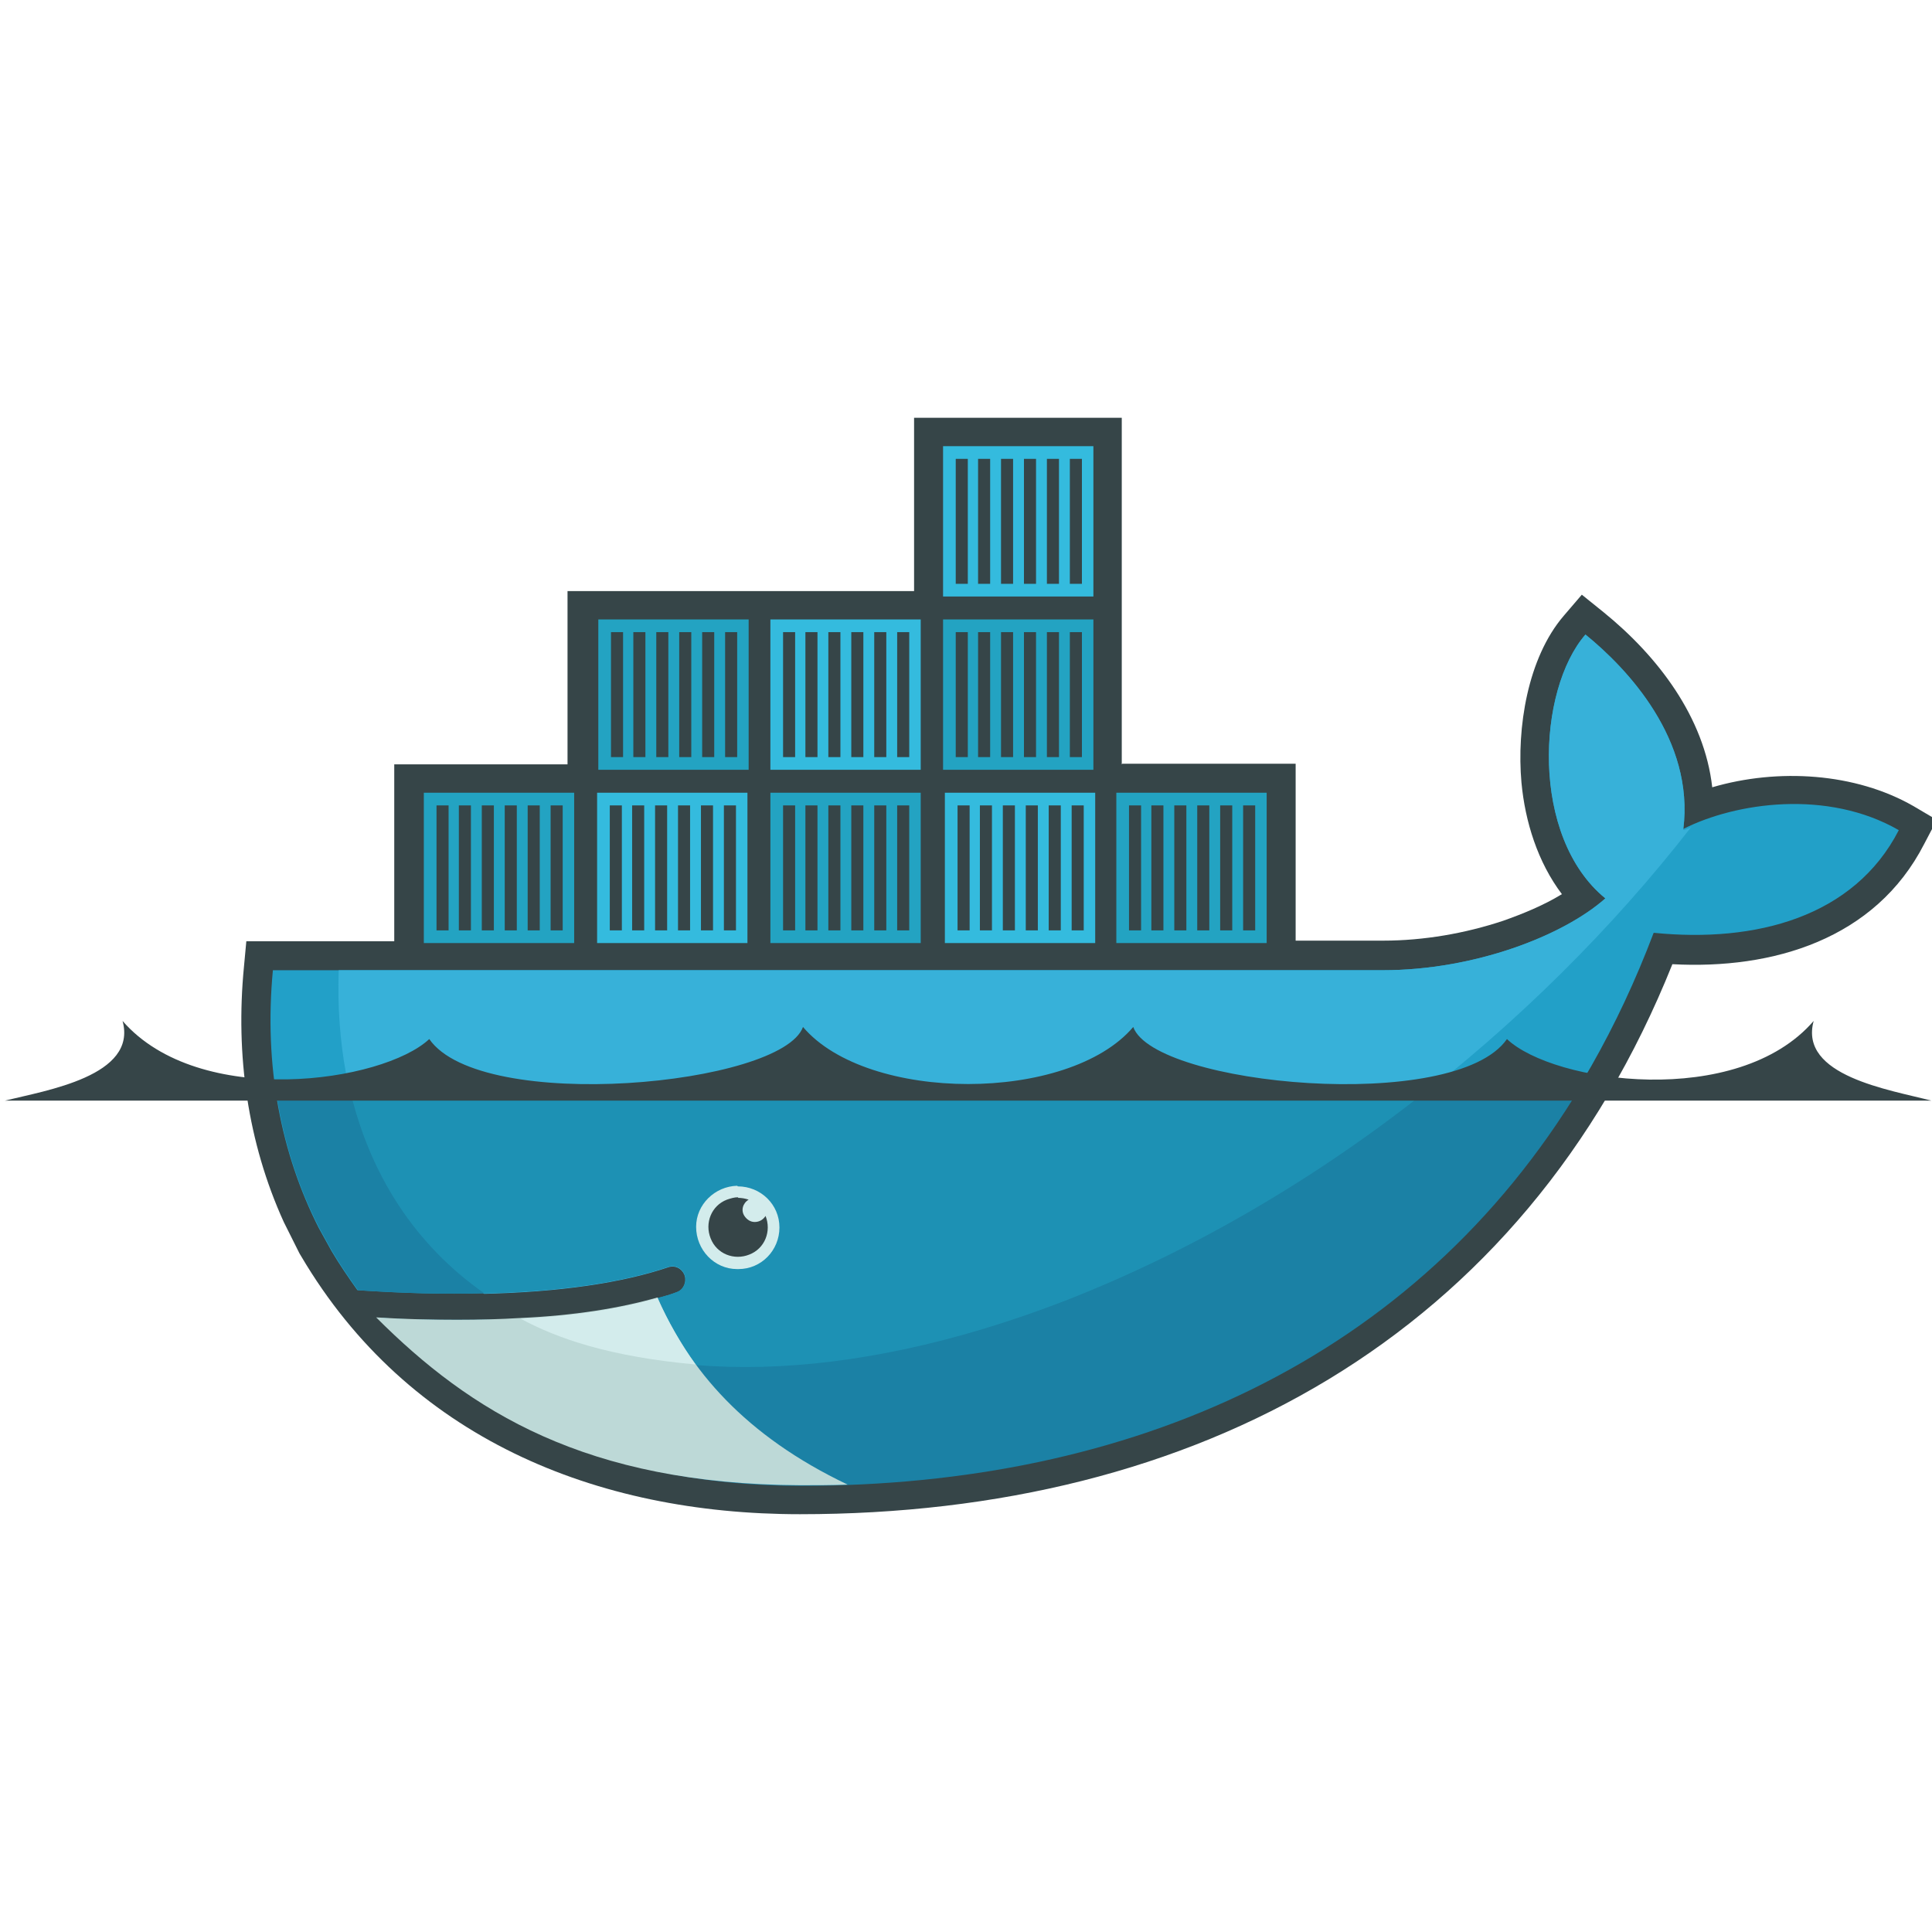 <svg xmlns="http://www.w3.org/2000/svg" id="Layer_1" data-name="Layer 1" viewBox="0 0 32 32"><defs><style>      .cls-1 {        fill: #bdd9d7;      }      .cls-1, .cls-2, .cls-3, .cls-4, .cls-5, .cls-6, .cls-7, .cls-8, .cls-9 {        fill-rule: evenodd;      }      .cls-2 {        fill: #23a3c2;      }      .cls-3 {        fill: #1b81a5;      }      .cls-4 {        fill: #22a0c8;      }      .cls-5 {        fill: #34bbde;      }      .cls-6 {        fill: #1d91b4;      }      .cls-7 {        fill: #37b1d9;      }      .cls-8 {        fill: #d3ecec;      }      .cls-9 {        fill: #364548;      }    </style></defs><path class="cls-9" d="M18.59,12.65h2.87v2.93h1.45c.67,0,1.36-.12,1.99-.33,.31-.11,.66-.25,.97-.44-.4-.53-.61-1.2-.67-1.85-.08-.9,.1-2.06,.7-2.76l.3-.35,.36,.29c.9,.73,1.67,1.74,1.8,2.9,1.09-.32,2.37-.24,3.33,.31l.39,.23-.21,.4c-.81,1.58-2.51,2.08-4.17,1.99-2.48,6.19-7.89,9.11-14.45,9.11-3.39,0-6.49-1.27-8.26-4.27l-.03-.05-.26-.52c-.6-1.32-.8-2.77-.66-4.22l.04-.43h2.45v-2.93h2.87v-2.87h5.74v-2.87h3.44v5.74"></path><path class="cls-4" d="M27.88,13.74c.19-1.49-.93-2.67-1.62-3.23-.8,.92-.92,3.35,.33,4.37-.7,.62-2.17,1.19-3.69,1.19H4.52c-.15,1.58,.13,3.03,.76,4.27l.21,.38c.13,.22,.28,.44,.43,.65,.76,.05,1.45,.07,2.09,.05h0c1.25-.03,2.28-.18,3.05-.44,.12-.04,.24,.03,.28,.15,.03,.11-.02,.23-.13,.27-.1,.04-.21,.07-.32,.1h0c-.61,.17-1.26,.29-2.11,.34,.05,0-.05,0-.05,0-.03,0-.06,0-.09,0-.33,.02-.69,.02-1.06,.02-.4,0-.8,0-1.24-.03h-.01c1.53,1.73,3.93,2.76,6.93,2.76,6.35,0,11.74-2.82,14.13-9.14,1.69,.17,3.32-.26,4.06-1.7-1.18-.68-2.7-.46-3.57-.02"></path><path class="cls-7" d="M27.88,13.74c.19-1.49-.93-2.67-1.62-3.23-.8,.92-.92,3.35,.33,4.37-.7,.62-2.17,1.19-3.69,1.19H5.61c-.08,2.41,.82,4.25,2.41,5.36h0c1.25-.03,2.28-.18,3.05-.44,.12-.04,.24,.03,.28,.15,.03,.11-.02,.23-.13,.27-.1,.04-.21,.07-.32,.1h0c-.61,.17-1.32,.31-2.16,.36,0,0-.02-.02-.02-.02,2.16,1.11,5.3,1.11,8.89-.28,4.03-1.55,7.78-4.5,10.4-7.87-.04,.02-.08,.04-.12,.05"></path><path class="cls-3" d="M4.56,17.98c.11,.84,.36,1.64,.73,2.36l.21,.38c.13,.22,.28,.44,.43,.65,.76,.05,1.45,.07,2.09,.05,1.25-.03,2.28-.18,3.05-.44,.12-.04,.24,.03,.28,.15,.03,.11-.02,.23-.13,.27-.1,.04-.21,.07-.32,.1h0c-.61,.17-1.32,.3-2.16,.35-.03,0-.08,0-.11,0-.33,.02-.69,.03-1.05,.03-.4,0-.81,0-1.25-.03,1.53,1.72,3.94,2.76,6.94,2.76,5.44,0,10.17-2.06,12.92-6.63H4.56"></path><path class="cls-6" d="M5.78,17.98c.33,1.48,1.11,2.65,2.24,3.44,1.25-.03,2.28-.18,3.05-.44,.12-.04,.24,.03,.28,.15,.03,.11-.02,.23-.13,.27-.1,.04-.21,.07-.32,.1h0c-.61,.17-1.33,.3-2.18,.35,2.16,1.11,5.29,1.09,8.88-.29,2.17-.84,4.27-2.08,6.14-3.58H5.78"></path><path class="cls-2" d="M7.02,13.13h2.49v2.49h-2.49v-2.49Zm.21,.21h.2v2.07h-.2v-2.07Zm.37,0h.2v2.07h-.2v-2.07h0Zm.38,0h.2v2.07h-.2v-2.07Zm.38,0h.2v2.07h-.2v-2.07Zm.38,0h.2v2.07h-.2v-2.07h0Zm.38,0h.2v2.07h-.2v-2.07Zm.79-3.08h2.49v2.49h-2.49v-2.49h0Zm.21,.21h.2v2.07h-.2v-2.07Zm.37,0h.2v2.07h-.2v-2.07h0Zm.38,0h.2v2.07h-.2v-2.07Zm.38,0h.2v2.07h-.2v-2.07Zm.38,0h.2v2.07h-.2v-2.07Zm.38,0h.2v2.07h-.2v-2.07Z"></path><path class="cls-5" d="M9.89,13.13h2.49v2.49h-2.49v-2.49h0Zm.21,.21h.2v2.07h-.2v-2.07Zm.37,0h.2v2.07h-.2v-2.07h0Zm.38,0h.2v2.07h-.2v-2.07Zm.38,0h.2v2.07h-.2v-2.07Zm.38,0h.2v2.07h-.2v-2.07Zm.38,0h.2v2.07h-.2v-2.07Z"></path><path class="cls-2" d="M12.76,13.13h2.49v2.49h-2.49v-2.49Zm.21,.21h.2v2.07h-.2v-2.07Zm.37,0h.2v2.07h-.2v-2.07Zm.38,0h.2v2.07h-.2v-2.07Zm.38,0h.2v2.07h-.2v-2.07Zm.38,0h.2v2.07h-.2v-2.07Zm.38,0h.2v2.07h-.2v-2.07Z"></path><path class="cls-5" d="M12.76,10.26h2.49v2.49h-2.49v-2.49Zm.21,.21h.2v2.07h-.2v-2.07Zm.37,0h.2v2.07h-.2v-2.07Zm.38,0h.2v2.07h-.2v-2.07Zm.38,0h.2v2.07h-.2v-2.07Zm.38,0h.2v2.07h-.2v-2.07Zm.38,0h.2v2.07h-.2v-2.07Zm.79,2.66h2.49v2.49h-2.49v-2.49Zm.21,.21h.2v2.07h-.2v-2.07Zm.37,0h.2v2.07h-.2v-2.07Zm.38,0h.2v2.07h-.2v-2.07Zm.38,0h.2v2.07h-.2v-2.07Zm.38,0h.2v2.07h-.2v-2.07Zm.38,0h.2v2.07h-.2v-2.07Z"></path><path class="cls-2" d="M15.62,10.26h2.49v2.49h-2.49v-2.49Zm.21,.21h.2v2.07h-.2v-2.07Zm.37,0h.2v2.07h-.2v-2.07Zm.38,0h.2v2.07h-.2v-2.07Zm.38,0h.2v2.07h-.2v-2.07Zm.38,0h.2v2.07h-.2v-2.07Zm.38,0h.2v2.07h-.2v-2.07Z"></path><path class="cls-5" d="M15.62,7.39h2.49v2.49h-2.49v-2.49Zm.21,.21h.2v2.07h-.2v-2.07h0Zm.37,0h.2v2.07h-.2v-2.07h0Zm.38,0h.2v2.07h-.2v-2.07h0Zm.38,0h.2v2.07h-.2v-2.07h0Zm.38,0h.2v2.07h-.2v-2.07h0Zm.38,0h.2v2.07h-.2v-2.07h0Z"></path><path class="cls-2" d="M18.49,13.13h2.49v2.49h-2.49v-2.49Zm.21,.21h.2v2.07h-.2v-2.07h0Zm.37,0h.2v2.07h-.2v-2.07h0Zm.38,0h.2v2.07h-.2v-2.07Zm.38,0h.2v2.07h-.2v-2.07Zm.38,0h.2v2.07h-.2v-2.07Zm.38,0h.2v2.07h-.2v-2.07Z"></path><path class="cls-8" d="M12.22,19.65c.38,0,.69,.3,.69,.68,0,.38-.3,.69-.68,.69,0,0-.01,0-.02,0-.38,0-.68-.32-.68-.7,0-.37,.31-.67,.68-.68"></path><path class="cls-9" d="M12.22,19.84c.06,0,.12,.01,.18,.03-.1,.06-.13,.18-.07,.27,.04,.06,.1,.1,.17,.1,.08,0,.14-.04,.18-.1,.1,.25-.01,.54-.27,.64-.25,.1-.54-.01-.64-.27-.1-.25,.01-.54,.27-.64,.06-.02,.12-.04,.19-.04M.09,18.23H31.99c-.69-.18-2.2-.41-1.95-1.32-1.26,1.46-4.31,1.03-5.08,.3-.86,1.24-5.84,.77-6.19-.2-1.07,1.26-4.4,1.26-5.47,0-.35,.97-5.33,1.44-6.19,.2-.77,.72-3.81,1.16-5.08-.3,.25,.91-1.26,1.15-1.95,1.32"></path><path class="cls-1" d="M14.04,24.59c-1.7-.81-2.63-1.9-3.15-3.1-.63,.18-1.39,.3-2.27,.34-.33,.02-.68,.03-1.05,.03-.42,0-.87-.01-1.34-.04,1.56,1.56,3.47,2.76,7.02,2.78,.26,0,.52,0,.78-.01"></path><path class="cls-8" d="M11.52,22.6c-.23-.32-.46-.72-.63-1.1-.63,.18-1.39,.3-2.27,.34,.61,.33,1.47,.63,2.9,.76"></path></svg>